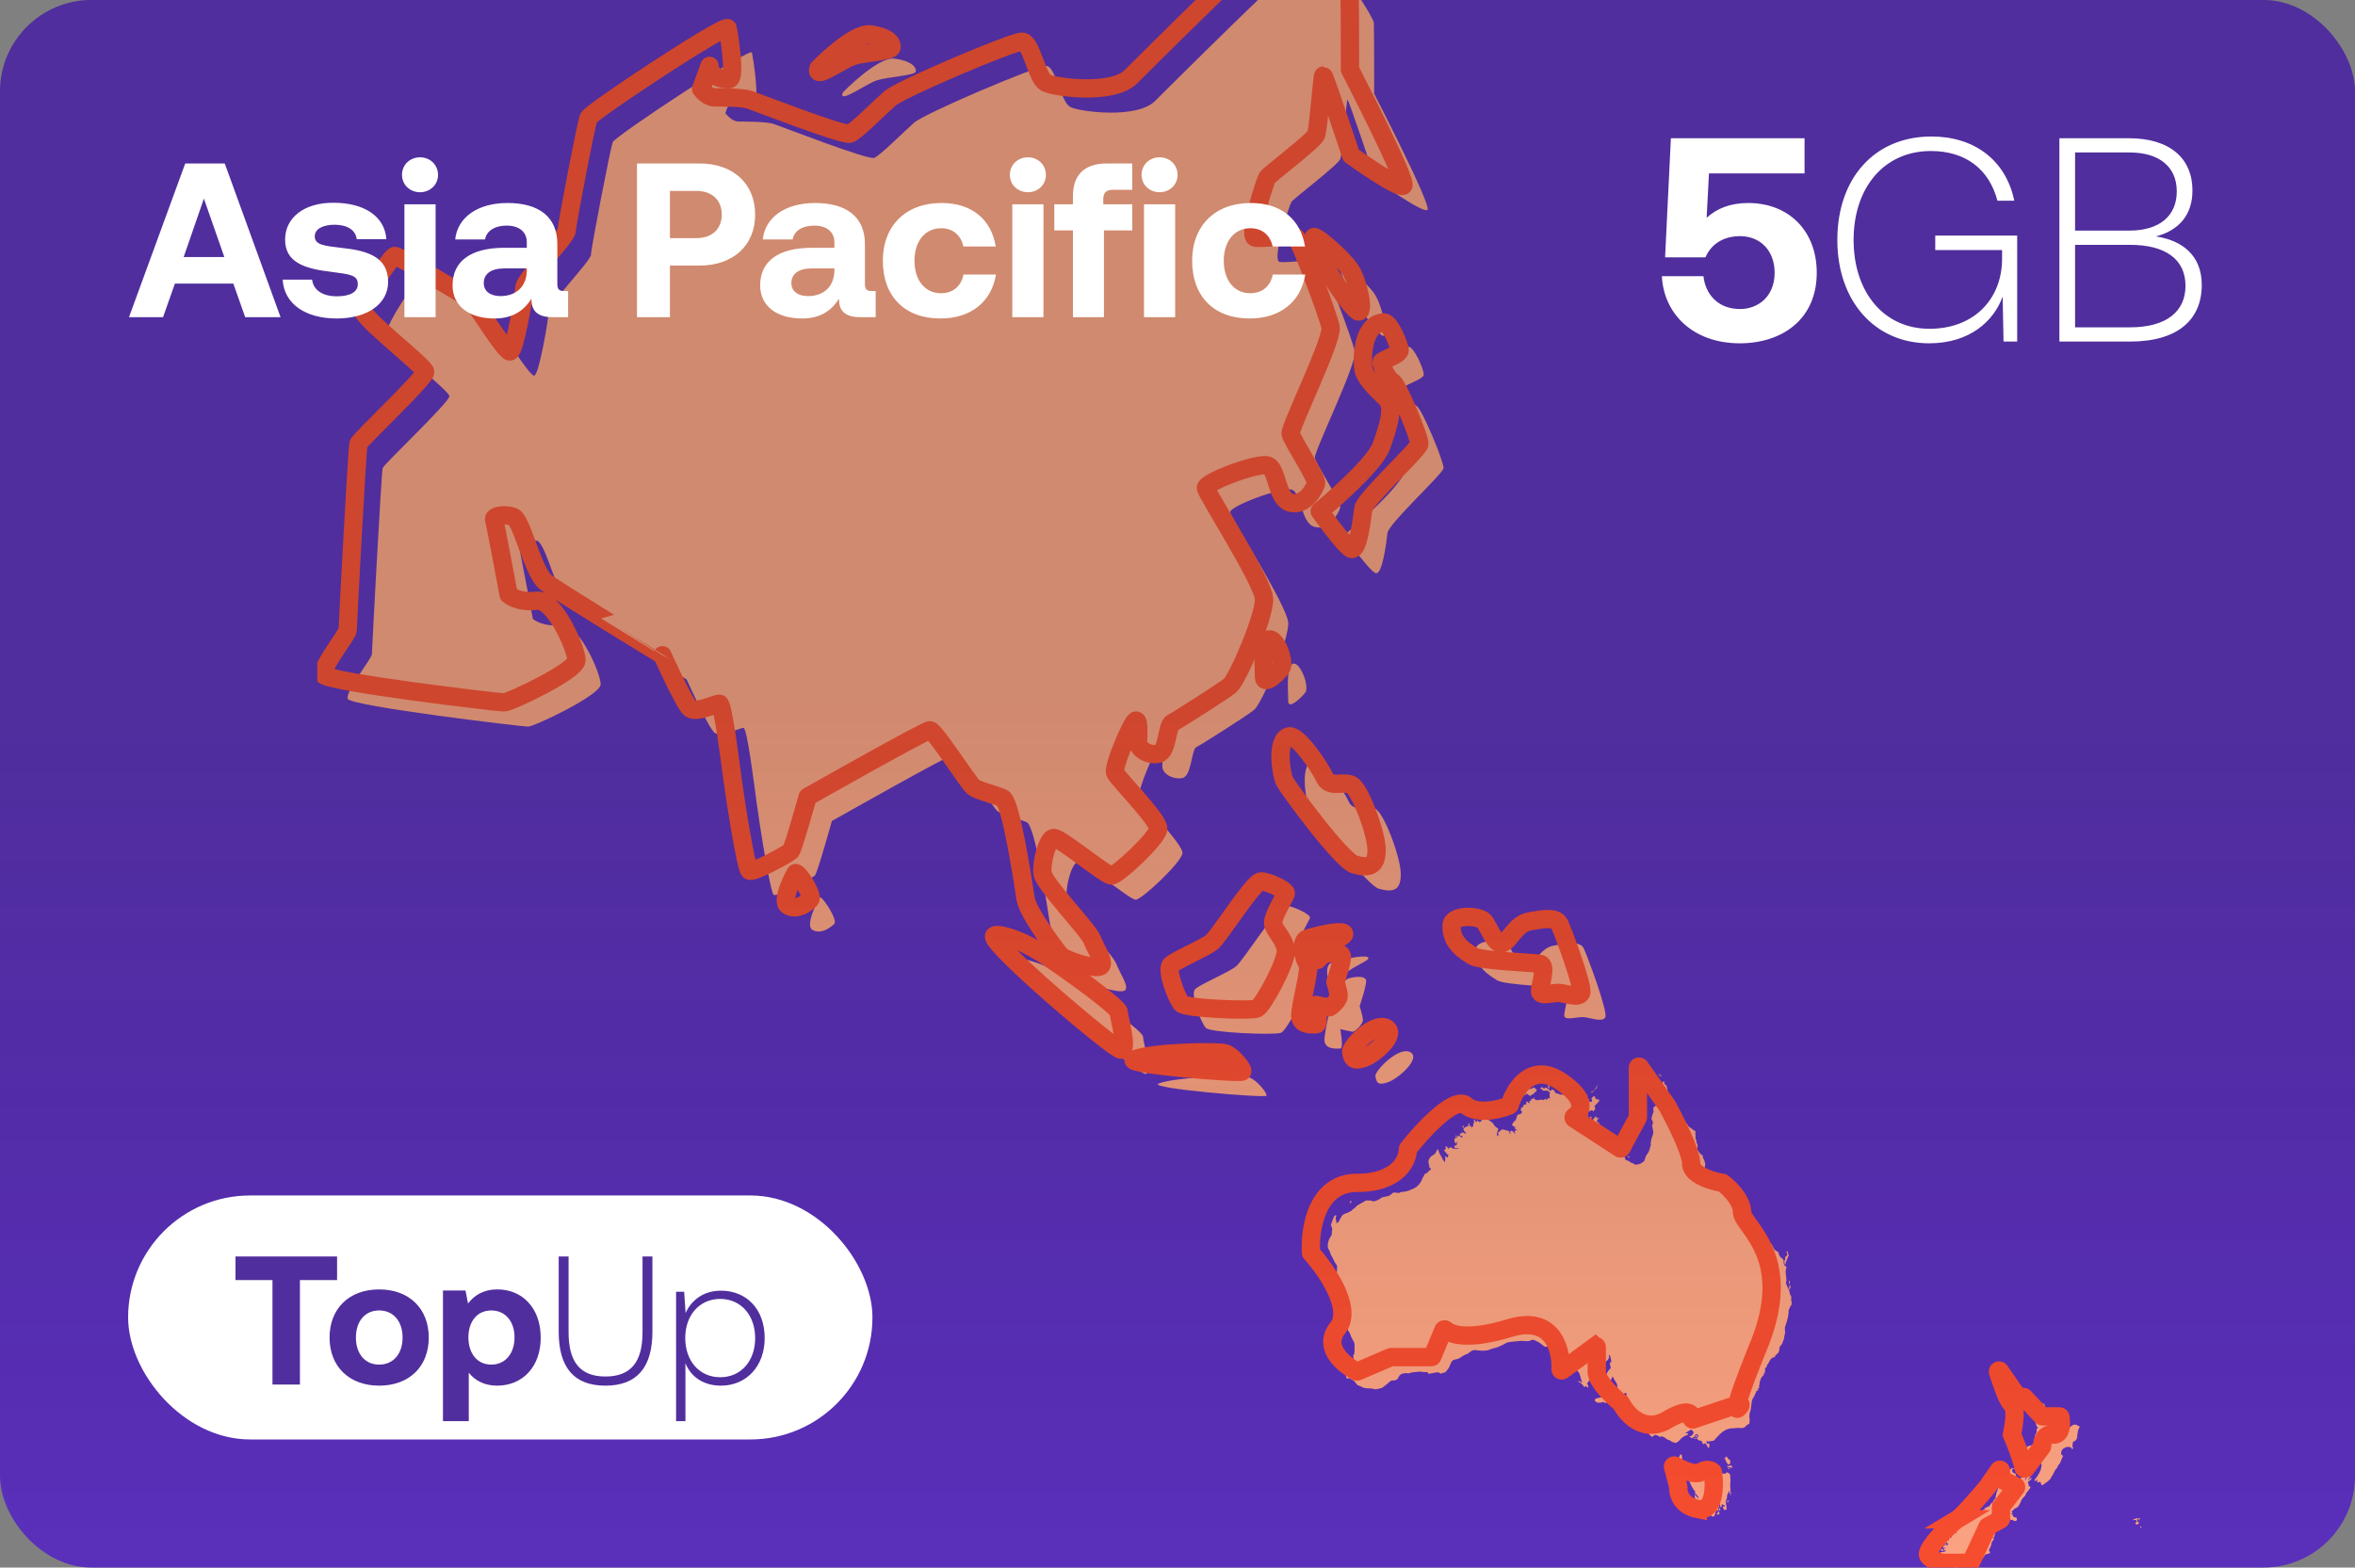 <?xml version="1.0" encoding="UTF-8"?> <svg xmlns="http://www.w3.org/2000/svg" width="386" height="257" fill="none"><rect width="100%" height="100%" fill="#808080" stroke="none"/><g clip-path="url(#a)"><rect width="386" height="257" rx="15" fill="#5A2FBA"></rect><g clip-path="url(#b)"><path d="M189.324 16.557s25.793-25.793 26.983-25.595c1.191.199 8.823 11.704 8.877 12.797.053 1.094.051 11.607.051 11.607s9.524 18.452 8.73 19.047c-.793.596-8.531-4.96-8.531-4.96s-4.365-13.095-4.564-13.095c-.198 0-.793 8.73-1.19 9.722-.397.992-7.69 6.506-8.012 7.024-.321.518-3.297 9.642-1.908 9.84 1.389.2 6.027-.594 6.684 0 .657.596 5.22 12.699 5.617 14.683.397 1.984-6.746 16.468-6.547 17.46.198.992 4.364 7.341 4.166 8.135-.198.793-1.786 3.77-4.166 3.174-2.381-.595-2.135-5.7-3.846-6.123-1.71-.422-10.241 2.75-10.043 3.742.198.992 9.325 15.278 9.524 18.055.198 2.778-4.365 13.294-5.556 14.286-1.19.992-8.73 5.753-9.523 6.15-.794.397-.746 4.738-2.258 5.048-1.512.309-3.298-.683-3.298-1.873 0-1.191.199-3.77-.397-3.572-.595.199-3.769 7.54-3.373 8.532.397.992 7.191 7.762 7.068 9.238-.123 1.476-6.671 7.627-7.663 7.627s-8.531-6.349-9.523-6.151c-.992.198-1.984 3.968-1.786 5.754.198 1.785 7.539 9.325 8.135 10.912.595 1.587 2.182 3.77 1.389 4.365-.794.595-6.151-.992-6.746-1.984 0 0-5.159-6.547-5.556-9.127-.397-2.579-2.381-15.872-3.769-16.467-1.389-.596-3.969-1.191-4.762-1.786-.794-.595-6.349-9.325-7.143-9.325-.794 0-20.039 10.912-20.039 10.912s-2.381 8.532-2.778 8.928c-.397.397-6.15 3.572-6.746 3.175-.595-.397-2.381-11.904-2.777-14.881-.397-2.976-1.588-12.499-2.183-12.499-.595 0-3.77 1.587-4.762.793-.992-.793-4.563-8.73-4.563-8.73s-16.865-10.317-19.047-11.904c-2.183-1.587-3.954-10.321-5.448-10.815-1.494-.494-3.282-.097-3.084.498.199.595 2.381 12.301 2.381 12.301s1.558 1.369 4.548.982 6.563 7.946 6.563 9.732c0 1.786-10.912 6.944-11.904 6.944-.992 0-29.166-3.373-29.563-4.563-.397-1.19 3.968-6.655 3.968-7.295 0-.641 1.554-29.877 1.768-30.537.214-.661 10.93-10.778 10.93-11.77 0-.992-10.317-8.73-10.317-10.317 0-1.587 4.762-8.73 5.357-8.73.595 0 12.301 6.944 12.698 7.341.397.397 5.357 8.333 6.15 8.333.794 0 2.382-9.325 2.382-10.515 0-1.19 6.944-8.334 6.944-9.326 0-.992 3.174-17.46 3.571-18.451.397-.992 22.619-15.675 22.817-14.683.198.992 1.389 8.333.198 8.333-1.19 0-3.174-.396-3.174-2.182l-1.389 3.77s.992 1.389 2.183 1.389c1.19 0 4.563 0 5.753.396 1.191.397 15.476 5.953 16.468 5.556.992-.397 4.762-4.21 6.548-5.776 1.785-1.565 20.039-9.303 21.626-9.303 1.587 0 2.381 5.952 3.968 6.746 1.587.793 10.913 1.984 13.889-.992z" fill="#FAA281"></path><path d="M138.135 15.168s5.753-5.952 8.531-5.556c2.778.397 3.526 1.403 3.448 2.092-.077.688-4.638.884-6.424 1.48-1.786.595-6.349 3.968-5.555 1.984zM219.283 42.945c-.103-.881 4.564 3.174 5.952 5.158 1.389 1.984 2.381 7.143 1.389 6.945-.992-.199-6.944-8.73-7.341-12.103zM230.791 56.833c.99-.055 2.579 3.77 2.579 4.564 0 .793-2.976 1.587-2.976 1.984s.794 2.58 1.786 3.174c.992.595 4.498 9.256 4.432 10.183-.065.926-8.996 9.063-9.194 10.65-.198 1.587-.847 7.143-2.012 6.548-1.164-.596-5.131-6.151-5.131-6.151s8.929-7.341 10.119-10.714c1.191-3.373 2.163-6.43.784-7.778-1.379-1.347-3.562-3.333-3.76-4.92-.198-1.587-.198-7.341 3.373-7.54zM211.942 108.816c1.129-.377 2.778 3.77 1.984 4.762-.793.992-2.778 2.778-2.778 1.389s-.396-5.754.794-6.151zM215.315 124.689c-2.24.319-1.389 6.15-.794 7.341.596 1.19 9.326 13.095 11.508 13.69 2.183.595 3.571.397 3.571-2.381 0-2.778-2.777-10.119-4.166-10.714-1.389-.595-3.571.595-4.365-1.19-.794-1.786-4.365-6.945-5.754-6.746zM241.902 155.64c.119-1.781 4.563-1.587 5.357-.595.793.992 1.785 3.968 2.976 3.571 1.19-.396 2.182-3.174 4.365-3.571 2.182-.397 4.365-.794 4.96.397.595 1.19 3.968 10.317 3.571 11.309-.397.992-2.714 0-3.738 0-1.023 0-3.008.629-3.008-.282 0-.91 1.191-4.283 0-4.482-1.19-.198-9.817-.506-10.96-1.244-1.142-.738-3.722-2.127-3.523-5.103zM231.178 172.519c-1.919-1.089-5.943 3.158-5.744 3.952.198.794.198 1.587 1.984.992s5.535-3.938 3.76-4.944zM218.291 157.823c4.405-1.258 6.349-1.191 5.952-.596-.396.596-4.511 2.074-4.438 3.518.073 1.445.123-.059 1.488-.399 1.365-.339 2.49-.25 2.621.399.131.649-1.06 4.22-1.06 4.22s.477 1.477.536 2.227c.06.749-1.401 1.994-1.662 1.966-.262-.028-2.048-.425-2.048-.425s.595 3.175 0 3.175-2.381.198-2.579-1.191c-.199-1.389 1.785-8.134 1.19-8.73-.595-.595-1.389-3.769 0-4.166v.002zM210.553 148.498c.764-.219 4.365 1.388 4.167 1.984-.199.595-2.175 3.765-2.079 4.859.095 1.093 1.896 2.561 2.087 4.406.19 1.846-3.778 9.187-4.77 9.583-.992.397-11.508 0-12.301-.793-.794-.794-2.579-5.556-1.786-6.349.794-.794 5.556-2.778 6.746-3.77 1.19-.992 6.547-9.524 7.936-9.92zM189.851 177.671c3.042-1.2 13.756-1.398 14.946-1.002 1.191.397 2.977 2.58 2.778 2.977-.198.396-19.18-1.173-17.724-1.975zM166.904 157.426c.234-.548 4.121.288 8.607 3.319 4.486 3.032 11.829 8.387 11.829 9.181 0 .793 1.587 6.15.397 6.15-1.191 0-21.428-17.261-20.833-18.65zM134.365 147.109c.595 0 2.976 3.77 2.381 4.365-.596.595-2.183 1.785-3.572.992-1.389-.794 1.191-5.357 1.191-5.357z" fill="#FAA281"></path><path d="M185.356 12.588s25.793-25.792 26.983-25.594c1.191.198 8.823 11.704 8.877 12.797.053 1.093.051 11.607.051 11.607s9.524 18.452 8.73 19.047c-.793.595-8.531-4.96-8.531-4.96s-4.365-13.095-4.564-13.095c-.198 0-.793 8.73-1.19 9.722-.397.992-7.69 6.506-8.012 7.024-.321.518-3.297 9.642-1.908 9.84 1.389.2 6.027-.594 6.684 0 .657.596 5.22 12.699 5.617 14.683.397 1.984-6.746 16.468-6.548 17.46.199.992 4.365 7.34 4.167 8.134-.198.794-1.786 3.77-4.167 3.175-2.38-.595-2.134-5.7-3.845-6.123-1.71-.423-10.241 2.75-10.043 3.742.198.992 9.325 15.277 9.524 18.055.198 2.778-4.365 13.293-5.556 14.285-1.19.992-8.73 5.754-9.523 6.151-.794.397-.746 4.738-2.258 5.048-1.512.309-3.298-.683-3.298-1.873 0-1.191.199-3.77-.397-3.572-.595.199-3.769 7.54-3.373 8.532.397.992 7.191 7.761 7.068 9.238-.123 1.476-6.671 7.626-7.663 7.626s-8.531-6.349-9.523-6.15c-.992.198-1.984 3.968-1.786 5.754.198 1.785 7.539 9.325 8.135 10.912.595 1.587 2.182 3.77 1.389 4.365-.794.595-6.151-.992-6.746-1.984 0 0-5.159-6.548-5.556-9.127-.397-2.579-2.381-15.872-3.769-16.468-1.389-.595-3.969-1.19-4.762-1.785-.794-.596-6.349-9.325-7.143-9.325-.794 0-20.039 10.912-20.039 10.912s-2.381 8.531-2.778 8.928c-.397.397-6.15 3.572-6.746 3.175-.595-.397-2.381-11.905-2.777-14.881-.397-2.976-1.588-12.499-2.183-12.499-.595 0-3.77 1.587-4.762.793-.992-.793-4.563-8.73-4.563-8.73S91.707 97.11 89.525 95.523c-2.183-1.587-3.954-10.321-5.448-10.815-1.494-.494-3.282-.098-3.084.498.199.595 2.381 12.3 2.381 12.3s1.558 1.37 4.548.983c2.99-.387 6.563 7.946 6.563 9.732 0 1.786-10.912 6.944-11.904 6.944-.992 0-29.166-3.373-29.563-4.563-.397-1.191 3.968-6.655 3.968-7.296s1.554-29.876 1.768-30.537c.214-.66 10.93-10.777 10.93-11.77 0-.991-10.317-8.729-10.317-10.316 0-1.587 4.762-8.73 5.357-8.73.595 0 12.301 6.944 12.698 7.34.397.398 5.357 8.334 6.15 8.334.794 0 2.382-9.325 2.382-10.516 0-1.19 6.944-8.333 6.944-9.325 0-.992 3.174-17.46 3.571-18.452.397-.992 22.619-15.674 22.817-14.682.198.992 1.389 8.333.198 8.333-1.19 0-3.174-.396-3.174-2.182l-1.389 3.77s.992 1.388 2.183 1.388c1.19 0 4.563 0 5.753.397 1.191.397 15.476 5.953 16.468 5.556.992-.397 4.762-4.21 6.548-5.776 1.785-1.565 20.039-9.303 21.626-9.303 1.587 0 2.381 5.952 3.968 6.746 1.587.793 10.913 1.984 13.889-.992z" stroke="#F74D2F" stroke-width="3" stroke-linecap="round" stroke-linejoin="round"></path><path d="M134.167 11.2s5.753-5.953 8.531-5.556c2.778.397 3.526 1.403 3.448 2.091-.077.689-4.638.885-6.424 1.48-1.786.596-6.349 3.969-5.555 1.985zM215.315 38.977c-.103-.881 4.564 3.174 5.952 5.158 1.389 1.984 2.381 7.143 1.389 6.945-.992-.199-6.944-8.73-7.341-12.103zM226.823 52.865c.99-.055 2.579 3.77 2.579 4.564 0 .793-2.976 1.587-2.976 1.984s.794 2.579 1.786 3.174c.992.595 4.497 9.256 4.432 10.182-.065.927-8.996 9.064-9.194 10.651-.199 1.587-.847 7.143-2.012 6.547-1.165-.595-5.131-6.15-5.131-6.15s8.928-7.341 10.119-10.714c1.19-3.373 2.163-6.43.784-7.778-1.379-1.347-3.562-3.333-3.76-4.92-.199-1.588-.199-7.341 3.373-7.54zM207.974 104.848c1.129-.377 2.778 3.77 1.984 4.762-.793.992-2.778 2.777-2.778 1.389 0-1.389-.396-5.754.794-6.151zM211.347 120.721c-2.24.319-1.389 6.15-.794 7.341.595 1.19 9.325 13.094 11.508 13.69 2.182.595 3.571.397 3.571-2.381 0-2.778-2.778-10.119-4.166-10.714-1.389-.595-3.572.595-4.365-1.191-.794-1.785-4.365-6.944-5.754-6.745zM237.934 151.672c.119-1.782 4.563-1.587 5.357-.595.793.992 1.785 3.968 2.976 3.571 1.19-.397 2.182-3.174 4.365-3.571 2.182-.397 4.365-.794 4.96.397.595 1.19 3.968 10.317 3.571 11.309-.397.992-2.714 0-3.738 0-1.023 0-3.008.629-3.008-.282s1.191-4.283 0-4.482c-1.19-.198-9.817-.506-10.96-1.244-1.142-.738-3.722-2.127-3.523-5.103zM227.21 168.551c-1.919-1.09-5.943 3.158-5.744 3.952.198.794.198 1.587 1.984.992s5.535-3.938 3.76-4.944zM214.323 153.855c4.405-1.258 6.349-1.191 5.952-.596-.396.596-4.511 2.074-4.438 3.518.073 1.445.123-.059 1.488-.399 1.365-.339 2.49-.25 2.621.399.131.649-1.06 4.22-1.06 4.22s.477 1.476.536 2.226c.06.75-1.401 1.994-1.662 1.967-.262-.028-2.048-.425-2.048-.425s.595 3.175 0 3.175-2.381.198-2.579-1.191c-.199-1.389 1.785-8.135 1.19-8.73-.595-.595-1.389-3.77 0-4.166v.002zM206.585 144.53c.764-.219 4.365 1.388 4.167 1.984-.199.595-2.175 3.765-2.08 4.859.096 1.093 1.897 2.561 2.088 4.406.19 1.845-3.778 9.186-4.77 9.583-.992.397-11.508 0-12.301-.793-.794-.794-2.58-5.556-1.786-6.349.794-.794 5.555-2.778 6.746-3.77 1.19-.992 6.547-9.524 7.936-9.92zM185.883 173.703c3.042-1.2 13.756-1.398 14.946-1.002 1.191.397 2.977 2.58 2.778 2.976-.198.397-19.18-1.172-17.724-1.974zM162.935 153.458c.235-.548 4.121.288 8.607 3.319 4.486 3.032 11.829 8.387 11.829 9.181 0 .793 1.588 6.15.397 6.15-1.19 0-21.428-17.261-20.833-18.65zM130.397 143.141c.595 0 2.976 3.769 2.381 4.365-.596.595-2.183 1.785-3.572.992-1.389-.794 1.191-5.357 1.191-5.357z" stroke="#F74D2F" stroke-width="3" stroke-linecap="round" stroke-linejoin="round"></path></g><path d="m249.771 178.478-.068-.173.03-.043.035-.023.045.005.175.185.076.051.112.134.253.016.303-.144.141.059.068-.011.222-.137.145-.04.097-.101.098.11.22.127.07.133.093.063.031.041-.134.14-.017.151-.144-.01-.172.247-.645.415-.579-.354-.251-.239-.169-.331-.035-.271zm12.446 8.57.022.098.102.095.081-.091-.042-.078-.013-.147-.104-.133-.045.112-.042.027-.04.09.081.027zm4.264 1.948.083.002.135-.045.07-.094.073.024.147-.173.098-.085.262-.029-.177-.219-.032-.016-.244.085-.314.057-.121.118-.125.194-.029.173.023.054.151-.046zm5.539-12.726.045-.132-.081-.064-.097.135.083.113.05-.052zm-10.533 2.349.27-.353.073-.35-.092.023-.009.154-.031.104-.043.037-.073.065-.169.281-.072.07.009.087.137-.118zm-7.764-.413.151.297.037-.03.069-.257-.062-.12-.007-.209-.027-.055-.078.114-.101.017.061.151-.043.092zm7.348.806.173-.142.017-.083-.057.041-.345.171-.164.194.299-.144.077-.037zm.885 7.842.03-.014.052-.061-.025-.168-.059.081.002.162zm9.994-9.651-.01.053.022.122.102.057.158-.11-.146-.216-.126.094zm-10.645 9.565.022.086.032.011.113-.008.041-.165-.05-.021-.12.019-.038.078zm.724-2.702-.186-.076-.07-.084-.009-.082.081-.247.051-.074.053-.021.119-.135-.029-.078-.038-.045-.048-.025-.077.178-.088.005-.082-.08-.035-.151.011-.087-.088-.01-.137.087-.093.141-.207.139-.025.283.031.224-.067.096-.107.07.052.033.183.011.358.089.215-.014.248.039.07-.092.037-.12-.032-.01-.091.036zm27.146 19.122.044-.028.066-.087-.041-.106-.087-.152.022-.133-.053-.034-.06.006-.064-.052-.164-.062-.051.143.286.433.102.072zm3.431 4.16.048-.057.012-.144.11-.354.395-.938.016-.178-.115-.13-.031-.367-.047-.02-.064.022-.08.053-.07.104.081.037.105.187-.028.173-.072.135-.286.255.043.227-.018.109-.098.197-.043.215.058.371.084.103zm.698 3.274.041-.032-.03-.243.076-.347-.065-.017-.099.041-.029.19.022.204.084.204zm-.038.371-.009.34.058.087.049.012.163-.586-.032-.03-.163-.036-.066.213zm-5.455-10.783.061-.032-.051-.16-.063-.036-.007.116-.043.082.049.035.054-.005zm-1.112-.264-.001-.089-.03-.205-.07.052-.011.155.045.149.067-.062zm-7.211-7.839.142.14.084.174.119.068.054-.072.028-.097-.082-.146-.039-.189-.055-.011-.034.031-.084.027-.166-.006.033.081zm-7.257-15.645.113-.119-.076-.099-.151.017-.045.096.04.069.119.036zm12.59 19.353.039-.03.022-.182-.069.049-.047.066-.037.084.05.022.042-.009zm.098.305.061.001.045-.022.003-.029-.077-.112-.044-.137-.08.262.092.037zm-18.022-6.473-.096.082.025.081.07-.034.211-.04-.02-.103-.127-.101-.063.115zm11.4 45.81-.114-.098-.248.012-.017.053-.011.12.105.073.285-.16zm5.317 3.974-.052-.046-.174-.07-.336-.445-.127-.078-.178.259-.136.096.086.098.121-.012.056.162-.029.107.254.388.042.101.051.069.06.053.198-.07.169-.152.026.003.018-.072-.137-.111.074-.084.014-.196zm-.114 1.31-.036-.025-.047-.004-.144.045.018.056.116.121.093-.193zm-5.88-4.867.269-.019.159.09-.011-.045-.066-.114-.05-.045-.132-.032-.169.165zm-.651 4.846.012-.164-.014-.014-.061.088-.077.037.071.259.069-.206zm-16.313-57.549-.048.032-.023.053.002.071.172.037.044-.022.072-.065-.034-.164-.08-.081-.105.139zm43.006 97.066-.115.646.017.149.063-.129.127-.441.025-.334-.117.109zm-19.993-40.012-.243.126-.263-.002-.092.059.018.058.156.117.211.015.199-.057.064.156.097-.027.132-.134-.101-.162-.178-.149zm.027 4.531-.024-.095-.05-.086v-.092l.026-.194-.052-.284.017-.429-.018-.23.005-.227.042-.291-.011-.293-.028-.147-.012-.149.014-.421-.147-.231-.345-.184-.122-.003-.181.232-.104-.002-.371-.068-.08.077-.149.222-.087.094-.127-.041-.127-.072-.098.008-.095.06-.214.027-.219-.005-.132.064-.12.101-.039.128.023.147-.118-.137-.118-.089-.138.096-.144.066-.486.052-.39-.113-.548-.235-.087-.068-.079-.088-.09-.058-.208-.087-.081-.1-.091-.028-.105.014-.152-.08-.126-.14-.111-.013-.124.064-.219-.009-.425-.163-.189-.123-.017.276-.12.495.031.245.067.28.126.379.004.123.023.072.26.568.265.463.345.49.04.223-.045.228.112-.014.07-.113.016.112.039.094.295.324.021.086-.112.268-.064-.221-.117-.174-.329-.275.072.574.059.228.415.983.057.064.094.043.08.078.136.201.229.435.133.126.193-.04.284.088.097-.024.06.037.035.102-.223-.002-.216.056-.024.084.06.095.056.267.272-.09.429.018.256-.028.285.242.255.045.075-.017.153-.287.095-.346.059-.131.079-.112-.17-.148-.006-.075.023-.087.332.258.137-.104.028-.232v-.143l.04-.102.083-.047.034-.127.009-.098-.086-.222-.008-.128.209.266.084.36.159-.095.023-.057-.025-.249.072-.083.226.067.202.145.014.067-.014.067-.05.06-.163-.061-.075.105.097.264.164.253.099-.065.203-.035.067-.064-.043-.508-.081-.372-.005-.406.022-.221.093-.17.069-.18-.009-.232.034-.218.082-.228.116-.169.054-.039-.028-.048.049-.146.088-.108.053.132-.07.051-.041.058.137.096.041.086.014.095-.014.118.025.09.078.017.021-.118-.022-.144.018-.121zm9.901-32.195-.228-.411-.051-.322-.08-.276-.355-.774-.154-.447.086-.448-.148-1.434.153-.713-.074-.087-.184-.11-.082-.113-.122-.268-.013-.536-.236-.329-.255-.151-.172-.27-.116-.225-.016-.125-.07-.212-.196-.145-.134-.069-.288-.212-.141-.213-.289-.608-.134-.161-.267-.174-.218-.011-.141-.043-.5-.386-.156-.085-.125-.181-.187-.194-.109-.144-.166-.152-.114-.578v-.56l-.037-.669-.173-.322-.093-.104-.103.034-.008.209.028.142-.072.006-.257-.184-.322-.195-.174-.219-.127-.206-.105.008-.074.033-.074.252.12.436-.059.06-.102-.101-.185-.228-.096.075-.128.029-.111-.229-.094-.144-.135-.476-.122-.524-.011-.379-.237-.209-.092-.357-.073-.099-.07-.254-.273-.331-.28-.234-.233-.221-.2-.312.088-.227.142.048.151-.021-.121-.231-.117-.155-.3-.289-.139-.073-.302-.043-.336-.264-.205-.114-.145-.019-.168-.041-.119-.149-.209-.049-.295-.296-.145-.297-.073-.11-.099-.082-.146.049-.12.023-.264-.042-.087-.121-.17-.154-.329-.04-.259-.097-.198-.095-.201-.122-.185-.202-.163-.271.028-.348.041-.225-.209-.087-.36-.471-.018-.192.097-.394.098-.677-.143-.502-.28-.613.019-.311-.141-.004-.156-.061-.221-.302-.167-.199-.112-.183-.122-.248.019-.198.029-.134.012-.354-.155-.344-.049-.352-.148-.44.041-.292-.032-.241-.046-.208.048-.132.019-.168-.203-.169-.219-.128-.281-.227-.506-.354-.117-.268-.214-.239-.287.093-.211.044-.196.18-.273.133-.264-.12-.125-.102-.093-.358-.121-.39-.102-.196-.077-.237.072-.576-.108-.271-.034-.405-.102-.462-.114-.231.008-.186-.211-.272-.068-.195-.12-.071-.152-.111-.022-.15.012-.108.091-.181.049-.234-.212-.058-.148-.01-.103-.073-.116-.115-.042-.363.004-.385-.03-.241-.063-.179-.045-.189-.107-.201-.322-.262.023-.105.075-.137-.114-.078h-.167l-.094.182-.153.157-.298.12-.056.627-.185.689-.169.509.031.154-.013.15-.091-.067-.08-.085-.123.202-.222.522-.02.271.13.073.091.072.108.023.05.067.027.131.07.113-.017.122-.084-.048-.178.001-.09.106-.228.212.06.611-.108.322-.103.249-.116.473.015.251.103.178.112.261-.068.359-.068.258.152.746.043.397-.084.271-.245.802-.111.586.036.324-.106.297-.122.476-.136.359-.48.726-.095.351-.161.438-.344.256-.26.159-.57.158-.329-.003-.17-.097-.098-.084-.387-.139-.471-.317-.363-.102-.179-.318-.018-.132-.065-.171-.19-.226-.358-.076-.368-.163-.227.023-.493-.14-.328-.2-.3-.276-.396-.478-.335-.129-.429-.198-.247-.165-.15-.08-.166-.124-.151.028-.26.003-.164-.116-.021-.091.025-.072.009-.13-.057-.02h-.058l-.048.036-.066.025-.231-.1-.323-.167-.06-.146-.102-.179-.446-.261-.259-.214-.572-.312-.146-.151-.048-.131-.042-.19.128-.198.125-.139.388-.581.117-.101.146-.158.134-.423.067-.242-.114-.366-.004-.615.452-.239.126-.031.116-.053.134.075.089.115.093-.021.252-.428-.04-.178-.104-.153.036-.093.776-.839-.095-.205-.115-.048-.221.014-.208-.179-.131-.338-.183-.012-.328.347-.038.08.079.045.07.211-.128.247-.128.002-.211-.024-.095-.176-.043-.269-.134-.076-.152.051-.126.094-.089.027-.074-.061-.004-.112.192-.187.161-.12.013-.044-.118-.037.018-.086.149-.153-.07-.009-.182.165-.195.094-.259.202-.371.131-.255.179-.355-.054-.331-.176-.072-.093-.163-.135-.363.147-.229-.016-.126-.052-.215-.035-.185-.13-.444-.208-.473-.04-.229.009-.171-.107-.164-.062-.323-.043-.134-.161-.169-.325-.121-.088-.196-.031-.209.15-.122.07-.238-.267-.422-.276-.135-.038-.071.067-.051.127-.08.013-.094-.058-.165-.163-.108-.029-.283.173.02.06.231.088.243.243.115.05.272-.064.373.046.377.303-.055.151-.028.209.01.228-.009.155.155.17-.07.013-.175-.038-.138.047-.13.081-.058.229-.073-.109-.225-.102-.134.079-.224.104-.203-.042-.13-.053-.306.089-.545-.002-.182-.129-.053-.22-.042-.054-.05.099-.086.113-.329.023-.05.047.02.11-.013.138-.127.011-.156.036.017.17.029.132-.058.066-.172-.121-.077-.13-.12-.041-.095.047-.024.116.014.3-.085.034-.224-.011-.102.056-.154.377-.284.144-.043.197-.019.168.236.303-.114.155-.12.127-.12.054-.255.05-.187.138-.079.146-.015.139-.052.179-.081.211-.016.115-.171.113-.303.34-.153.348.199.189.235.136.17-.004.002.034-.178.14.11.143.171.134.104.02.076.057-.161.031-.239.012-.046.146.029.168.043.146-.03.103-.089-.071-.039-.109-.205-.223-.147-.068-.215-.053-.064.068.008.339-.042.157-.076-.089-.019-.249-.203-.201-.799-.201-.114-.013-.186.026-.127.08-.013.078-.085.064-.138.072-.127.111-.082.093-.004.115.103.217.06.063-.008.103-.1-.107-.088-.035-.083.169-.079.034.021-.472.083-.319.067-.189.074-.147-.036-.078-.554-.441-.234-.362-.172-.202-.268-.196-.139-.123-.311-.187-.366-.131-.177-.176-.195-.063-.241.086-.02.164.03.16-.192.26-.207.14-.165-.16-.15-.116-.152.084-.046.144-.076.053-.057-.098-.083-.216-.123-.086-.124.038.037.171.071.095-.019.136-.089.063-.017.129-.053.172.008.24-.141.051-.105.189-.077-.04-.019-.124-.038-.126-.154-.048-.057.117-.034.04-.055.008.037-.095v-.18l.045-.188-.146-.068-.058.042.002.162-.035.237-.144.037-.128.106-.189.002-.097.052-.034.125-.167.129.004.154.112.157.007.137.266.138-.015.139-.038.065-.1-.025-.215-.121-.219-.025-.066-.056-.027.04-.001.093-.085.067-.122.007-.142.099.101.156-.018.061.05.074.217.014.092-.02.009.133-.027.132-.089.048-.084-.122-.418-.233-.11-.022-.023.072.019.096-.088.115-.155.152-.106-.042-.126.036-.081.259-.028.259.139.181.093.238.193-.293.079-.034.001.127-.076.132-.044.162-.015.184-.127.004-.142-.024-.034.058-.053.137.031.188.094.071.219-.007.187.014.166.068.028.057-.15-.032-.308.018-.146-.026-.291.017-.215-.107-.107-.107-.161-.028-.157.043-.087.151-.106.036-.246-.373-.155-.025-.076.087.074.234-.039.144-.084.108-.106-.007-.066.045.052.099.169.25.138.11.122.152.063.131.148-.006.035.106-.085.154.003.245-.061.013-.086-.054-.169-.151-.088-.029-.045.043-.014.103.041.271-.087.386.017.112-.015.096-.072-.069-.087-.15-.182-.231-.221-.505-.235-.342-.127-.291-.196-.548-.102-.008-.13.235-.144.311-.097.152-.232.152-.143.154-.171.054-.188.176-.136.151-.19.351-.032.227.008.238.083.339.087.492.129.052.104.083-.029.149-.158.094-.484.465-.325.167-.093.117-.119.246-.173.312-.078.196-.181.381-.296.426-.298.316-.345.254-.225.121-.841.354-.449.135-.811.099-.344.16-.43-.052-.481-.035-.668.535-.554.131-.49.098-.211.088-.483.308-.281.142-.524.158-.215-.016-.291-.146-.271.034-.301-.021-.245.014-.191.12-1.125.639-.222.174-.231.254-.332.234-.265.271-.556.281-.573.214-.283.178-.202.241-.351.648-.074.165-.14.171-.186.062-.121.055.043-.325-.135-.29.095-.552-.035-.165-.192.108-.122.117-.309.8-.212.624.161.358.052.208-.001.224-.057.322.004.209-.018.279-.386.648-.12.281-.129.542-.016.252.01.376.162.33.124.204.192.59.231.393.379.791.419.642.027.246-.048.331.023.343-.075.1-.161.119-.186-.152-.094-.132-.119-.485-.048-.028-.08.212-.087.093-.08-.063-.06-.081-.015-.083.027-.1.029-.364-.174-.207-.154-.223-.167-.055-.102.101-.004.138.223.388.144.42.222.263.13.068.147.16-.032.355-.106.132-.088.068-.288-.079-.067-.255-.225-.502-.073-.195-.062-.052-.025.095.005.173-.042.075-.043-.008-.089-.09-.081-.049-.048.017.088.125.192.37.712.908.603 1.059.133.419.067.921.06.223.355.459.349.532.102.265-.002.227.071.215.433.585.192.629.024.23-.055.394.05.698.049.38.157.753.187.543.222.338.303.751.461.868.075.429-.024 1.144-.033.373-.101.064-.068.157.099.753.023.43-.149.405-.169.361-.296.245-.335.009-.155-.144-.199-.146-.035.654-.004.563.06.214.007.253.225.196.127-.076.156-.011.544.278.305.23.492.618.436.163.567.281.659.089.527.016.829.148.177-.053.354-.046.271-.095.244-.062.728-.574.71-.59.351-.047.315-.007.384-.201.349-.61.178-.136.236-.152.672-.089.396.063.212-.099.537-.11 1.117-.101.613.081.41-.013.217.04.17.267 1.185-.23.337-.016.211.039.266.199.298-.188.267.025.271-.182.412-.545.187-.34.3-.715.223-.257.244-.128.287-.041.443-.129.961-.602.372-.13.197-.113.661-.467.415-.09 1.215.121.577-.031.446-.073.677-.252.737-.189.906-.397.756-.411.457-.095.721-.072 1.061-.107 1.235.056.313-.085.153-.075.217-.08.266.056.205.061.62.328.934.689.207.03.614-.158.206.016.86.506.356.011.285-.013.216.055.229.138.272.319.575.306.029.247-.043.161-.129.006-.11.035.138.518.241.419.58.057.211.146.135.166.106.263.079.411.29.343.271.294.064.121.127.415.049.122.105.411.155.471-.043.048-.091-.011-.163-.119-.144-.133-.077.021-.087.091-.013.113.128-.03.075.016.177.144.165.168.131.098.315.417.123-.093.151-.083.24.227.096.045.055-.087-.091-.407-.091-.099-.022-.145.113-.103.054-.124.268-.304.585-.911.18-.104.208-.199.28-.152.29-.18.185-.071.181-.037.203-.167.221-.451.166-.535.178-.235.273-.25.209-.348-.017-.273.003-.277.151.214.095.217.15.728-.128.16-.136.081.026.255.091.333.033.267-.285.282-.247.354-.296.688-.019.208-.046.289.017.255.046.246-.073.383-.119.342-.156.009-.107-.013-.234.03-.215-.02-.248.747.157.035.12-.042h.217l.242-.134.354-.109.202.038.237-.012.345-.957.086-.622.175-.279.055-.193.091-.182.183.313.148.305.325.495.102.246.04.6-.211.696-.127.2-.153.173-.128.293.388.074.251-.005.393-.213.078-.029.197-.003.076-.111.193-.106.144-.125.187-.098.17.065.038.056.043.063-.063.138-.005.291-.112-.032-.099-.173-.124.045-.086.13-.185-.041.031.085.099.167.391.322.419.426.155.202.341.642.243.683-.019.202-.12.365-.085.371.007.195.079.246.172.253.637.69.337.608.448.316.726.116.384.228.398.461.127.039.193.019.248-.28.378.03.498.278.296-.066.21.034.296.158.432.311.458.157.272.236.212.035.379.153.279-.131.238-.165.547-.571.43-.275.225-.107.182-.047.23-.178-.143-.126-.136.021-.232-.071.133-.082.138-.062.667-.424.177.126.123.14.133.193-.1.272-.089.128-.206.206-.248.009-.118-.017.245.231.212.155.438-.282.109-.223.083-.129.139-.028.207.043.08.163.045.199-.15.054-.073.147-.051.14.262.18.134.114.162-.003.186.028.142.264.132.305.156-.085.098-.079.167.076.182.24.148.272.014.115.114.053.107-.081.051-.115-.004-.212-.029-.333-.075-.051-.17.181-.097-.131-.131-.139.002-.135.142-.067.121.029h.151l.796-.117 1.019-1.071.446-.392.464-.291.48-.188.25-.06 1.289-.1.67.032.345-.074.16-.098.271-.27.19-.165.233-.046.057-.201v-.216l.045-.225-.068-.422.018-.555.053-.289.14-.406.062-.417.064-.59.056-.35.07-.32.182-.352.155-.228.366-.857.127-.084h.106l.046-.052.014-.047-.031-.035-.047-.099.031-.081.112-.079.035.03.056-.017.009-.044-.053-.234.077-.329.094-.573.106-.258.062-.204.245-.308.268-.303-.076-.032-.126-.023.081-.072.064-.022.082.048.067-.133.015-.209.065-.308-.058-.268.124-.084.141-.051.059-.281.039-.113.088-.104.147-.224.115-.233.273-.445.267-.182.398-.14.044-.081-.101-.049.004-.048h.15l.06-.156.158-.115.264-.265.087-.243.055-.195.026-.439.429-.577.298-.78.072-.499.075-.27.049-.394-.045-.411.013-.344.298-.873.068-.36.092-.231.141-.86.002-.446.216-.519.269-.423.023-.39-.091-.3.013-.634zm-44.343-33.084.352-.102.35.123.196-.036-.007-.084-.043-.069-.071-.066-.156-.045-.05-.168-.089-.158-.016-.173-.071-.16h-.084l-.083.046-.186.225.066.123.019.225-.11.074-.127-.031-.055.205.064.073.101-.002zm-32.153 28.235v-.146l-.068-.141-.215-.617-.067.024-.073.08.106.446.363.654.05-.087-.065-.166-.031-.047zm4.268-10.456.11-.157.021-.144-.044-.097-.151.157-.087.13.017.08.134.031zm17.28-10.804.067.017.071-.055.015-.089-.077-.089-.026-.079-.06-.005-.029.048-.04.094.077.083.002.075zm1.275-1.642-.01-.053.009-.151-.072-.037-.08.071-.049.194.082.097.12-.121zm41.903 62.434-.048.088-.016.08-.043.043.079.056.021.127.043.021h.119l-.07-.317-.085-.098zm-.076.518-.054-.003-.095.133-.027.107-.04.02-.026.074-.041.058-.111-.045.001.047.092.18.147-.044.147.046.089-.27-.026-.132-.056-.171zm1.571-1.715-.133-.059-.095.122.015.059-.002.132.035.012.106-.023-.007-.077.13-.074-.049-.092zm-19.32-16.809-.176.083-.452-.054.003-.039.07-.153-.096-.084-.103-.035-.371-.029-.458.165-.857.198-.113.139-.072.19.092.106.313.228.298.031.214-.053.23.036.118-.133.326.09.125.126.268-.111.061-.208.092-.093.312-.071.333.093.104-.016.107-.113-.145-.227-.223-.066zm11.712 9.699-.056-.361-.171-.142-.098.009-.019.182-.113.103-.033.093.006.212-.05.196.093.196-.022.198.043.139.056-.01.202-.093.146-.139.055-.168-.066-.197.027-.218zm-38.822-58.282-.002-.02-.042-.003.001.02.043.003zM350.895 248.981l-.068.068-.116-.003-.204.267.013-.2-.061-.077-.174.018-.033.044.117.053.025.029-.111.115.116.248.102-.009.098.194v.061l-.226.075-.119.105-.106-.004-.05-.021-.06-.187-.005-.078.131-.137.074-.14-.06-.128-.151-.084-.328.038-.076-.027.164-.173.179.019.192-.125.737.059zm.002 1.528-.083.023.012-.151-.029-.097.142-.032.061.116-.103.141zm-20.022-23.076.029.105.104-.075.079-.118.126-.12-.017.193.065.043.419.135.087.113.089.032.05-.063.06-.035.151.071.342.198.028.068-.017.101.017.108.046.085.114.02.151-.127.071-.016.1.181.038.102-.015-.004.065.102.087.1.149.296-.022.104-.044.094.137.275-.09.019-.269-.047.008.056.158.202.132.286.106.172.375.536-.056.19.009.126-.048.109.127.285-.079.089-.053.292-.058.052.007.106.152.029.091.045.078.087.049-.105.066-.028.181.14.376.14.103.052.051.113.038.272.073.121.144.023.155-.037.049-.099-.031-.268-.112-.427-.001-.138.016-.139-.026-.138-.056-.13-.06-.099-.077-.084.027-.13.116-.059.07.11.057.133.292.395.172-.028.016.164.117.166.064.195.086.584.13.552.237.241.027.115-.144-.059-.044.034.015.058.133.106.157.052.099-.007.093.038.613.361.294.141.744.23.212.018.118-.006.222-.079.2-.144.172-.214.149-.244.161-.118.184-.093.092-.087.098-.061.498.028.168.123.218.099.115.077-.039.157-.13.231-.1.253-.09.577-.06.585-.09.259-.165.199-.183.146-.206.069-.084.334-.041.393.012.098.066.079.027.116-.108.237-.063-.035-.089-.197-.08-.082-.248-.062-.252-.028-.218.017-.211.085-.318.171-.099.086-.087.11-.146.246-.035.302.007.158.052.122.271.167-.269.583-.239.61-.135.174-.155.162-.147.368-.256.317-.173.243-.135.253-.119.269-.252.38-.111.252-.146.21-.272.269-.29.23-.455.319-.127.105-.134.078-.166-.091-.033-.1-.04-.218-.037-.08-.211-.066-.281.106-.047-.023-.012-.05v-.316l.047-.09-.065-.049-.065.02-.022.081.041.07-.16.087-.166.002-.05-.034-.014-.058.04-.096.054-.085.309-.398.321-.528.276-.563.072-.29.101-.535-.083-.222-.102-.209-.278-.402-.371-.226-.24-.032-.228-.084-.213-.191-.195-.225-.386-.185-.407-.144-.232-.204-.055-.121-.037-.141.006-.13.029-.132.046-.102.072-.073.431-.263.456-.146.084.003.08-.024.115-.089.204-.204.059-.137.041-.435.065-.427.119-.489.178-.302.058-.185-.072-.304.067-.112.081-.067.092-.04-.156-.285-.183-.43-.038-.133.027-.132.045-.129-.114-.032-.066-.124-.165-.415.045-.067.095.045.141.299.023-.154.109-.095.115-.049.123-.011-.279-.334-.093.014-.123.053-.127.032-.123-.029-.116-.073-.059-.141-.073-.269-.045-.1-.366-.549.107-.017.296.275.058-.088.042-.127-.014-.14-.07-.107-.105-.069-.002-.125.08-.114-.005-.08-.17-.162-.067-.018-.031.076.049.113-.045.012-.412-.296-.127-.237-.104-.261-.011.106.015.149.163.3.265.335.045.089-.039.115-.092.033-.081-.073-.121-.287-.088-.143-1.01-1.475.129-.194.2-.164.046-.072.031-.088-.085-.015-.076.04-.086.075-.079.085-.1.19-.048.044-.118-.132-.045-.081.002-.097-.032-.061-.088-.02-.129-.193-.082-.099.137-.188.003-.248-.139-.26-.166-.238-.321-.385-.294-.405.318-.052.324-.009-.153.244.069.14.103.119.222.365.019.105.112.107.054.082zm4.313 3.121.015.128-.145-.045-.057-.097-.163-.1-.024-.03-.018-.193.086-.094.014-.04.038-.016.067.102.129.146.058.239zm-4.606 12.12.219.012.203-.184.208-.149.219-.124.332-.283.088-.042.215-.054.094-.067.105-.015-.095.167-.119.056-.019.06.067.098-.103.135.004.17-.123.201.188-.083.07-.13-.036-.074.081-.146.126-.069-.05-.11.004-.088.154.033.077-.004.061-.034.111-.013.022.097.151-.012-.055.123-.114.142-.028.087-.183.143-.122.062.189.015.275-.192.164-.17-.005.213-.133.19-.114.12-.128.038-.128.098-.062.16.008.107.036.084.13.143-.146.275.163-.034.09.052.125.159-.075.184-.053.093-.319.389-.139.197-.163.126.002.208-.094.151-.476.52-.083.112-.375.831-.239.35-.137.119-.146.097-.348.165-.154.191-.17.158-.179.036.006.07.115.039.09.104-.067.117-.128.073-.133.021-.067.075.316-.053.089.06.017.129.033.117.077.154.266.098.239.046.047.072.036.246-.043.121-.054.08-.08.028-.195.016-.195-.056-.129-.149-.37.048-.099.031-.051-.027.205-.157-.107-.089-.089-.033-.096.052-.065.083-.019.135-.067.078-.102.022-.144-.112-.142-.161-.21-.162.033.1.161.245.08.163-.187.13-.196.101-.165.06-.156.093-.183.145-.101.052-.267.003-.144.046-.047.192-.1.122-.235.024.085.039.052.061-.156.58-.033.241-.029.414-.098.385-.28-.002.045.068.212.109-.04.164-.233.3-.097.174-.095.423-.142.391-.217.446-.002.08.077.115.092.098.006.139-.029.074-.103.019-.091.048-.484.123-.158.138-.13.247-.153.213-.509.474-.298.399-.06.114-.081.083-.654.189-.462.029-.251-.049-.243-.096-.135-.032-.257.059-.112.064-.201-.064-.16.048-.047-.046-.06-.117.034-.156-.044-.114-.102-.078-.068-.091-.078-.064-.212-.025-.335.041-.111-.004-.228-.381-.075-.093-.271-.121-.093.017-.145.203-.086.034-.51.022-.511-.066-.188-.075-.037-.175.388-.481-.115.065-.239.195-.153-.03.147-.213.013-.095-.031-.105-.199.179-.227.023-.029-.166.02-.192.046-.055.613-.101.221-.065.097-.104-.367-.035-.023-.144.053-.116.313-.192-.231.049-.256-.017.017-.203.067-.158.268-.004-.084-.109-.013-.152.075-.01.272.204.197.075-.083-.154.011-.096.052-.044.161-.03-.045-.027-.15-.039-.18-.116-.019-.123.007-.142.193-.195.114.116.136-.032-.104-.091-.063-.137.043-.089.41-.362.105.348.024-.115.006-.11-.049-.095.007-.096.048-.083.175-.081.229-.265.169-.123.137.079.094.106-.014-.105-.067-.087-.018-.243.307-.376.337-.356.324-.373.172-.135.367-.154.236.065.06-.013.348-.267.145-.07.132.096.081.034-.082-.245.064-.112.292-.197.365-.203.277-.085.204-.138.123-.003-.018-.104.021-.099.105.007.033-.04-.093-.054.3-.198.164-.22.085-.045.078-.066.096-.152.113-.05.106.024.076.074-.042-.123-.135-.071.146-.106.15-.075.147.054.144.086-.144-.132-.024-.082.175-.094.095-.03.132.177-.018-.14.031-.124.187-.204.245-.335.079.117.013.141-.013.171.051-.059.017-.154-.038-.273.307-.501.061-.057.067-.033.107-.014-.033-.075-.083-.073.084-.254.05-.29.071-.279.114-.271.125-.453.095-.094.258-.033.113-.063.188-.163.222-.295.119-.237.156-.611.088-.637.253-.471.371-.34.327-.258.133-.054.226-.016.215.071-.4.062-.041.153-.013.156.046.139.072.124.194.117.227.07.101.263.018.313.031.269.092.236zm1.517-1.041-.254.145.01-.101.05-.219.115-.111.057-.008.116-.083-.013.184-.081.193zm-13.158 11.159.082.322-.174-.061-.072-.098.132-.162.032-.001zm-.442 1.282-.01.133-.022.067-.067.001-.098-.015-.097-.062-.062.018-.052-.022.067-.15.225-.08.087.064.029.046zm2.653 3.297.002.11-.198-.039.004.124.156.065.057.09.163-.026.036.133-.038.12-.108.087-.32.044-.209.173-.179-.026-.049.015-.206.187-.231.057-.063-.014.032-.166.172-.158.003-.151.044-.121.164-.085.003-.157.111-.139-.068-.301.036-.27.326-.014.36.462zm-3.649 11.201.041.252-.104.001-.217-.07-.068-.108-.046-.026-.08.125-.127.006-.028-.042.05-.133.299-.251.057-.316-.004-.101.235-.024.055.039.025.043-.015.056-.095.104-.003.12.024.125-.078.061.041.108.038.031zm5.61 5.289.105.158-.202.069-.098-.058-.069-.072-.034-.102.108.011.094-.043.096.037z" fill="#FAA281"></path><path d="m273.224 181.233-4.431-6.278a.182.182 0 0 0-.331.105v8.111c0 .03-.007.06-.021.086l-2.663 4.945a.182.182 0 0 1-.259.066l-7.504-4.878c-.118-.077-.109-.254.008-.331 1.22-.802 2.173-2.84-2.259-5.794-4.713-3.143-7.483 1.232-8.308 3.887a.176.176 0 0 1-.103.113c-1.626.658-5.19 1.53-7.064-.032-1.895-1.579-7.088 4.041-9.486 7.094a.182.182 0 0 0-.039.11c-.036 1.871-1.739 5.494-8.332 5.494-6.631 0-7.792 7.591-7.544 11.446a.17.17 0 0 0 .046.107c2.519 2.801 6.849 9.099 4.323 12.256-2.51 3.138.976 6.017 3.101 7.105a.177.177 0 0 0 .151.004l5.444-2.333a.196.196 0 0 1 .072-.014h6.587c.073 0 .14-.045.168-.112l1.795-4.309c.058-.139.264-.159.374-.056.919.865 3.912 1.714 10.482-.285 7.019-2.136 8.489 3.379 8.357 6.747-.006.156.171.253.297.16l5.342-3.917a.182.182 0 0 1 .29.146v4.006c0 1.576 2.605 4.063 3.937 5.135a.163.163 0 0 1 .048.059c.944 1.856 3.737 4.951 7.522 2.743 3.358-1.959 4.085-1.184 4.029-.339-.01.146.128.276.266.23l7.532-2.511c.161-.053.298.123.201.262-.904 1.293-1.29.765 3.051-9.943 5.952-14.683-2.778-19.444-2.778-21.825 0-1.884-2.069-3.923-3.139-4.735a.175.175 0 0 0-.079-.034c-1.733-.275-5.115-1.279-5.115-3.168 0-1.904-2.645-7.142-3.968-9.523zM278.276 247.402c2.756.551 2.81-3.737 2.487-6a.154.154 0 0 0-.044-.09c-.265-.259-.965-.566-1.947.038-.925.569-3.034-.36-4.271-1.059-.143-.08-.318.051-.276.21l.868 3.297c.005.022.007.043.005.065-.085.972.431 2.989 3.178 3.539zM320.826 249.088c.794-.476 3.638-3.769 4.96-5.357l1.851-2.692c.101-.147.332-.075.332.103v1.283c0 .07.041.135.105.165l2.268 1.046a.182.182 0 0 1 .068.276l-2.404 3.143a.185.185 0 0 0-.037.111v1.814a.183.183 0 0 1-.095.16l-2.035 1.11a.184.184 0 0 0-.078.083l-2.703 5.793a.183.183 0 0 1-.165.105h-4.249c-.662-.066-2.104-.397-2.58-1.19-.595-.993 3.77-5.357 4.762-5.953zM334.678 237.224l-2.612 3.484c-.105.139-.362.067-.397-.104-.309-1.504-1.549-4.641-1.886-5.354a.19.19 0 0 1-.014-.122c.33-1.412.767-4.271-.014-4.896-.663-.531-1.649-3.314-2.265-5.295-.061-.196.195-.318.312-.149l2.89 4.175c.034.049.09.078.15.078h.818c.05 0 .098.021.133.058l2.868 3.059a.18.18 0 0 0 .133.058h2.746c.087 0 .163.061.176.148.174 1.091.149 2.979-1.216 2.828-1.39-.155-1.765 1.181-1.784 1.923a.185.185 0 0 1-.038.109z" stroke="#F74D2F" stroke-width="3"></path><rect width="387" height="255.023" rx="15" fill="url(#c)" fill-opacity=".2"></rect><path d="M26.724 52h-5.58l9.216-25.2h6.48L45.984 52h-5.796l-1.944-5.508h-9.576L26.724 52zm6.696-19.44-3.312 9.576h6.66L33.42 32.56zm12.914 13.284h4.824c.18 1.62 1.584 2.736 4.068 2.736 2.124 0 3.42-.684 3.42-1.98 0-1.512-1.26-1.62-4.248-2.016-4.32-.504-7.668-1.476-7.668-5.292 0-3.672 3.204-6.084 7.956-6.048 4.968 0 8.388 2.196 8.64 5.976h-4.86c-.144-1.476-1.548-2.376-3.6-2.376-1.98 0-3.276.72-3.276 1.908 0 1.404 1.584 1.548 4.248 1.872 4.248.432 7.776 1.404 7.776 5.58 0 3.672-3.456 6.012-8.424 6.012-5.148 0-8.64-2.412-8.856-6.372zm22.51-14.328c-1.657 0-2.953-1.224-2.953-2.844 0-1.656 1.296-2.88 2.952-2.88s2.952 1.224 2.952 2.88c0 1.62-1.296 2.844-2.952 2.844zM66.286 52V33.496H71.4V52h-5.112zm26.254-4.284h.576V52h-2.592c-2.628 0-3.456-1.26-3.42-3.024-1.296 2.052-3.168 3.24-6.048 3.24-3.996 0-6.876-1.908-6.876-5.436 0-3.924 2.952-6.156 8.496-6.156h3.672v-.9c0-1.656-1.188-2.736-3.312-2.736-1.98 0-3.312.9-3.528 2.268h-4.896c.36-3.6 3.672-5.976 8.568-5.976 5.184 0 8.172 2.304 8.172 6.732v6.552c0 .972.396 1.152 1.188 1.152zm-6.192-3.348v-.36H82.64c-2.124 0-3.348.864-3.348 2.412 0 1.296 1.044 2.124 2.736 2.124 2.664 0 4.284-1.656 4.32-4.176zM104.406 52V26.8h10.26c5.472 0 9.108 3.276 9.108 8.388 0 5.076-3.636 8.352-9.108 8.352h-4.86V52h-5.4zm9.756-20.7h-4.356v7.74h4.356c2.52 0 4.14-1.476 4.14-3.852 0-2.412-1.62-3.888-4.14-3.888zm28.793 16.416h.576V52h-2.592c-2.628 0-3.456-1.26-3.42-3.024-1.296 2.052-3.168 3.24-6.048 3.24-3.996 0-6.876-1.908-6.876-5.436 0-3.924 2.952-6.156 8.496-6.156h3.672v-.9c0-1.656-1.188-2.736-3.312-2.736-1.98 0-3.312.9-3.528 2.268h-4.896c.36-3.6 3.672-5.976 8.568-5.976 5.184 0 8.172 2.304 8.172 6.732v6.552c0 .972.396 1.152 1.188 1.152zm-6.192-3.348v-.36h-3.708c-2.124 0-3.348.864-3.348 2.412 0 1.296 1.044 2.124 2.736 2.124 2.664 0 4.284-1.656 4.32-4.176zm17.373 7.848c-5.868 0-9.432-3.636-9.432-9.468 0-5.724 3.744-9.468 9.612-9.468 5.04 0 8.172 2.736 8.892 7.128h-5.292c-.432-1.836-1.692-2.988-3.672-2.988-2.664 0-4.356 2.196-4.356 5.328 0 3.168 1.692 5.328 4.356 5.328 1.98 0 3.312-1.188 3.672-3.06h5.328c-.72 4.428-4.068 7.2-9.108 7.2zm14.34-20.7c-1.656 0-2.952-1.224-2.952-2.844 0-1.656 1.296-2.88 2.952-2.88s2.952 1.224 2.952 2.88c0 1.62-1.296 2.844-2.952 2.844zM165.92 52V33.496h5.112V52h-5.112zm6.886-14.22v-4.284h3.06v-1.368c0-3.42 1.836-5.328 5.58-5.328h4.14v4.32h-3.24c-1.008 0-1.512.468-1.512 1.512v.864h4.752v4.284h-4.644V52h-5.076V37.78h-3.06zm17.256-6.264c-1.656 0-2.952-1.224-2.952-2.844 0-1.656 1.296-2.88 2.952-2.88s2.952 1.224 2.952 2.88c0 1.62-1.296 2.844-2.952 2.844zM187.506 52V33.496h5.112V52h-5.112zm17.325.216c-5.868 0-9.432-3.636-9.432-9.468 0-5.724 3.744-9.468 9.612-9.468 5.04 0 8.172 2.736 8.892 7.128h-5.292c-.432-1.836-1.692-2.988-3.672-2.988-2.664 0-4.356 2.196-4.356 5.328 0 3.168 1.692 5.328 4.356 5.328 1.98 0 3.312-1.188 3.672-3.06h5.328c-.72 4.428-4.068 7.2-9.108 7.2zM286.538 33.284c6.715 0 11.239 4.62 11.239 11.43 0 7.667-5.714 11.572-12.62 11.572-7.715 0-12.477-4.906-12.763-11.001h6.81c.334 3 2.429 5.381 6.001 5.381 2.905 0 5.667-2 5.667-5.953 0-3.524-2.238-6-5.715-6-1.857 0-4.429.714-5.619 3.476h-6.62l.952-19.526h21.907v5.763h-15.668l-.381 7.286c1.667-1.524 3.858-2.428 6.81-2.428zM316.2 56.286c-8.905 0-15.049-6.906-15.049-16.954 0-10.001 6.001-16.954 15.43-16.954 7.001 0 12.192 3.857 13.573 10.525h-2.762c-1.381-5.239-5.286-8.144-10.906-8.144-7.715 0-12.668 6.048-12.668 14.573 0 8.572 4.953 14.573 12.43 14.573 7.381 0 11.906-4.953 11.906-11.478V41H317.2v-2.382h13.43V56h-2.238l-.143-7.382c-1.429 4-5.381 7.668-12.049 7.668zM337.548 56V22.663h11.382c6.715 0 10.429 3.287 10.429 8.573 0 4.048-2.286 6.572-6 7.524 4.429.667 7.524 3.191 7.524 7.953 0 5.763-4 9.287-11.763 9.287h-11.572zm11.477-31.003h-8.906v12.81h8.906c4.953 0 7.763-2.428 7.763-6.428 0-3.953-2.762-6.382-7.763-6.382zm.095 15.144h-9.001v13.525h9.001c6.001 0 9.096-2.619 9.096-6.81 0-4.381-3.333-6.715-9.096-6.715z" fill="#fff"></path><rect x="21" y="196" width="122" height="40" rx="20" fill="#fff"></rect><path d="M38.6 209.87V206h16.65v3.87h-6.09V227h-4.5v-17.13H38.6zm23.547 17.31c-4.92 0-8.13-3.15-8.13-7.89s3.21-7.89 8.13-7.89c4.92 0 8.13 3.15 8.13 7.89 0 4.77-3.21 7.89-8.13 7.89zm0-3.45c2.37 0 3.84-1.83 3.84-4.44 0-2.61-1.47-4.44-3.84-4.44s-3.81 1.83-3.81 4.44c0 2.61 1.44 4.44 3.81 4.44zm19.308-12.33c4.17-.03 7.17 3.06 7.17 7.92 0 4.8-3 7.86-7.14 7.86-2.13 0-3.66-.87-4.65-2.13V233h-4.23v-21.42h3.69l.42 2.13c.99-1.32 2.55-2.31 4.74-2.31zm-.93 12.33c2.31 0 3.81-1.83 3.81-4.47 0-2.61-1.5-4.41-3.81-4.41s-3.75 1.8-3.75 4.41c0 2.64 1.44 4.47 3.75 4.47zm11.049-5.4V206h1.62v12.42c0 4.83 1.86 7.26 6.03 7.26 4.23 0 6.09-2.43 6.09-7.26V206h1.62v12.33c0 5.85-2.52 8.85-7.71 8.85-5.16 0-7.65-3-7.65-8.85zm26.592-6.72c4.17 0 7.17 3 7.17 7.77 0 4.62-3 7.8-7.17 7.8-2.88 0-4.95-1.47-5.82-3.69V233h-1.53v-21.21h1.32l.24 3.48c.96-2.13 2.94-3.66 5.79-3.66zm-.12 14.19c3.39 0 5.73-2.64 5.73-6.42 0-3.75-2.34-6.42-5.73-6.42-3.39 0-5.73 2.67-5.73 6.39 0 3.81 2.34 6.45 5.73 6.45z" fill="#512E9D"></path></g><defs><clipPath id="a"><rect width="386" height="257" rx="15" fill="#fff"></rect></clipPath><clipPath id="b"><path fill="#fff" transform="translate(52 -14)" d="M0 0h211.163v193.709H0z"></path></clipPath><linearGradient id="c" x1="167.049" y1="254.225" x2="167.049" y2="114.506" gradientUnits="userSpaceOnUse"><stop stop-opacity="0"></stop><stop offset="1" stop-color="#2A2A2A"></stop></linearGradient></defs></svg> 